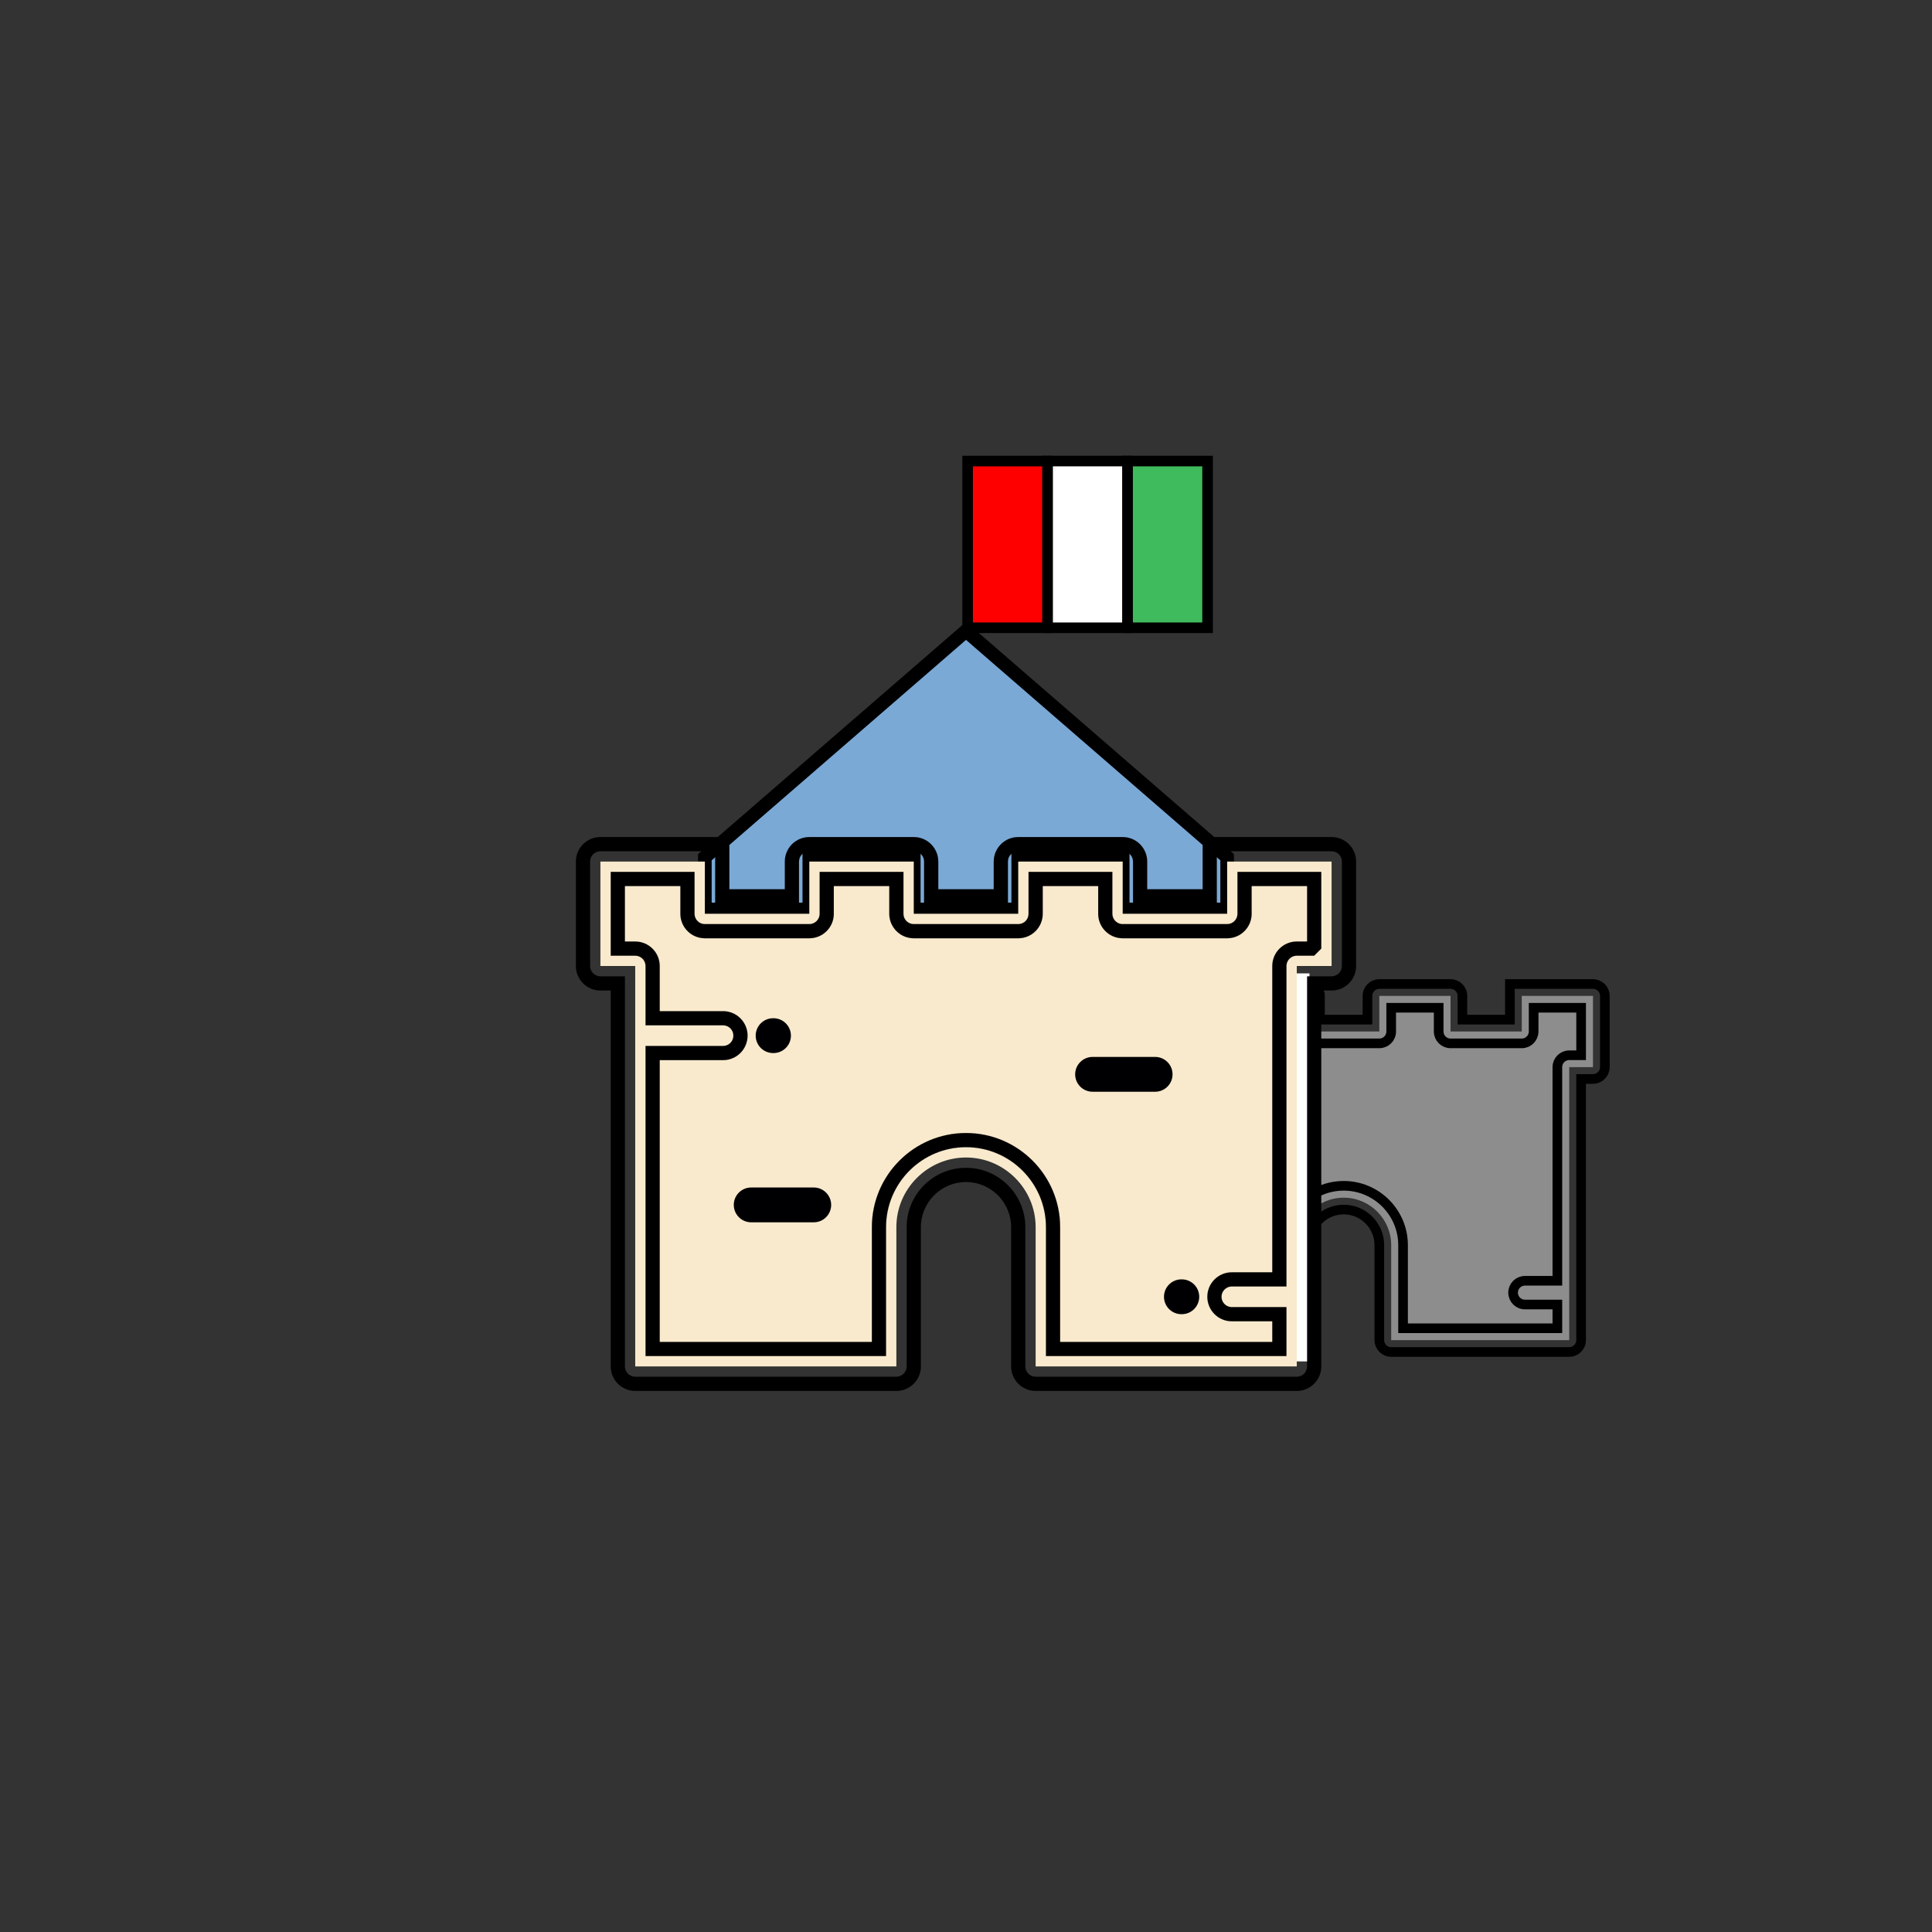 <?xml version="1.0" encoding="utf-8" ?>	<!-- Generator: Assembly 2.4 - http://assemblyapp.co -->	<svg version="1.1" xmlns="http://www.w3.org/2000/svg" xmlns:xlink="http://www.w3.org/1999/xlink" width="4096.00" height="4096.00" viewBox="0 0 4096.0 4096.0"><rect x="0" y="0" width="4096.0" height="4096.0" fill="#333333" stroke="none"/>		<g id="document" transform="scale(1.0 1.0) translate(2048.0 2048.0)">			<path d="M110.736,-230.672 L332.186,-230.672 L332.186,-119.949 L553.637,-119.949 L553.637,-230.672 L276.812,-470.58 L0.005,-710.494 L-553.637,-230.672 L-553.637,-119.949 L-332.186,-119.949 L-332.186,-230.672 L-110.736,-230.672 L-110.736,-119.949 L0.005,-119.949 L110.736,-119.949 L110.736,-230.672 Z " fill="#7ba9d6" fill-opacity="1.00" stroke-width="28.87" stroke="#000000" stroke-linecap="square" stroke-linejoin="miter" />			<g>				<path d="M1027.27,63.376 L876.286,63.376 L876.286,138.872 L800.785,138.872 L725.28,138.872 L725.28,63.376 L574.292,63.376 L574.292,138.872 L423.305,138.872 L423.305,63.376 L272.309,63.376 L272.309,214.369 L322.641,214.369 L322.641,315.026 L322.641,793.154 L700.124,793.154 L700.124,591.833 C700.124,536.476 745.419,491.176 800.785,491.176 C856.147,491.176 901.442,536.476 901.442,591.833 L901.442,793.154 L1278.92,793.154 L1278.92,692.509 L1278.92,214.369 L1329.25,214.369 L1329.25,63.376 L1178.26,63.376 L1178.26,138.872 L1027.27,138.872 L1027.27,63.376 L1027.27,63.376 Z " fill="#8d8d8d" fill-opacity="1.00" />				<g>					<path d="M1304.09,189.203 L1278.92,189.203 C1265.03,189.203 1253.76,200.471 1253.76,214.369 L1253.76,667.34 L1185.03,667.34 C1171.14,667.34 1159.87,678.613 1159.87,692.506 C1159.87,706.407 1171.14,717.672 1185.03,717.672 L1253.76,717.672 L1253.76,767.985 L926.608,767.985 L926.608,591.831 C926.608,522.453 870.159,466.008 800.781,466.008 C731.403,466.008 674.958,522.45 674.958,591.831 L674.958,767.985 L347.81,767.985 L347.81,340.192 L449.637,340.192 C463.537,340.192 474.803,328.92 474.803,315.026 C474.803,301.126 463.535,289.86 449.637,289.86 L347.81,289.86 L347.81,214.372 C347.81,200.471 336.542,189.206 322.644,189.206 L297.478,189.206 L297.478,88.544 L398.139,88.544 L398.139,138.872 C398.139,152.77 409.412,164.037 423.305,164.037 L574.294,164.037 C588.195,164.037 599.46,152.77 599.46,138.872 L599.46,88.544 L700.117,88.544 L700.117,138.872 C700.117,152.77 711.389,164.037 725.283,164.037 L876.286,164.037 C890.186,164.037 901.452,152.77 901.452,138.872 L901.452,88.544 L1002.11,88.544 L1002.11,138.872 C1002.11,152.77 1013.38,164.037 1027.27,164.037 L1178.26,164.037 C1192.16,164.037 1203.43,152.77 1203.43,138.872 L1203.43,88.544 L1304.09,88.544 L1304.09,189.206 L1304.09,189.206 L1304.09,189.203 Z M1153.1,38.208 L1329.25,38.208 C1343.15,38.208 1354.42,49.475 1354.42,63.374 L1354.42,214.367 C1354.42,228.261 1343.15,239.533 1329.25,239.533 L1304.08,239.533 L1304.08,793.151 C1304.08,807.049 1292.82,818.317 1278.92,818.317 L901.44,818.317 C887.542,818.317 876.274,807.052 876.274,793.151 L876.274,591.831 C876.274,550.209 842.409,516.342 800.785,516.342 C759.157,516.342 725.29,550.207 725.29,591.831 L725.29,793.151 C725.29,807.049 714.017,818.317 700.124,818.317 L322.641,818.317 C308.748,818.317 297.475,807.052 297.475,793.151 L297.475,239.533 L272.309,239.533 C258.414,239.533 247.144,228.261 247.144,214.367 L247.144,63.374 C247.144,49.475 258.414,38.208 272.309,38.208 L448.471,38.208 L448.471,113.701 L549.128,113.701 L549.128,63.374 C549.128,49.475 560.4,38.208 574.294,38.208 L725.283,38.208 C739.181,38.208 750.449,49.475 750.449,63.374 L750.449,113.701 L851.12,113.701 L851.12,63.374 C851.12,49.475 862.392,38.208 876.286,38.208 L1027.27,38.208 C1041.18,38.208 1052.44,49.475 1052.44,63.378 L1052.44,113.706 L1153.1,113.706 L1153.1,42.093 " fill="none" stroke-width="20.45" stroke="#000000" stroke-linecap="square" stroke-linejoin="miter" />					<path d="M521.936,340.202 L522.53,340.202 C536.431,340.202 547.696,328.932 547.696,315.036 C547.696,301.135 536.428,289.87 522.53,289.87 L521.936,289.87 C508.035,289.87 496.77,301.137 496.77,315.036 C496.77,328.932 508.035,340.202 521.936,340.202 Z " fill="#8d8d8d" fill-opacity="1.00" />					<path d="M1112.74,667.331 L1112.14,667.331 C1098.24,667.331 1086.97,678.603 1086.97,692.497 C1086.97,706.397 1098.24,717.663 1112.14,717.663 L1112.74,717.663 C1126.63,717.663 1137.9,706.395 1137.9,692.497 C1137.9,678.603 1126.64,667.331 1112.74,667.331 Z " fill="#8d8d8d" fill-opacity="1.00" />					<path d="M1099.34,370.952 C1099.34,357.056 1088.08,345.786 1074.18,345.786 L983.739,345.786 C969.846,345.786 958.573,357.056 958.573,370.952 C958.573,384.853 969.846,396.118 983.739,396.118 L1074.18,396.118 C1088.08,396.118 1099.34,384.853 1099.34,370.952 Z " fill="#8d8d8d" fill-opacity="1.00" />					<path d="M580.709,534.525 L490.272,534.525 C476.379,534.525 465.106,545.793 465.106,559.691 C465.106,573.584 476.379,584.857 490.272,584.857 L580.709,584.857 C594.612,584.857 605.875,573.584 605.875,559.691 C605.875,545.793 594.609,534.525 580.709,534.525 Z " fill="#8d8d8d" fill-opacity="1.00" />				</g>			</g>			<path d="M728.187,838.314 L728.187,15.67 L222.414,15.67 L222.414,838.314 L728.187,838.314 Z " fill="#ffffff" fill-opacity="1.00" />			<path d="M332.192,-221.437 L110.741,-221.437 L110.741,-110.71 L0.007,-110.71 L-110.734,-110.71 L-110.734,-221.437 L-332.185,-221.437 L-332.185,-110.71 L-553.632,-110.71 L-553.632,-221.437 L-775.093,-221.437 L-775.093,0.021 L-701.273,0.021 L-701.273,147.651 L-701.273,848.906 L-147.63,848.906 L-147.63,553.635 C-147.63,472.445 -81.198,406.005 0.007,406.005 C81.204,406.005 147.637,472.445 147.637,553.635 L147.637,848.906 L701.273,848.906 L701.273,701.293 L701.273,0.021 L775.093,0.021 L775.093,-221.437 L553.642,-221.437 L553.642,-110.71 L332.192,-110.71 L332.192,-221.437 L332.192,-221.437 Z " fill="#f9eacd" fill-opacity="1.00" />			<path d="M738.186,-51.889 L701.276,-51.889 C672.61,-51.889 649.366,-28.647 649.366,0.021 L649.366,664.38 L664.366,649.38 L563.573,649.38 C534.912,649.38 511.663,672.628 511.663,701.29 C511.663,729.959 534.909,753.2 563.573,753.2 L664.366,753.2 L649.366,738.2 L649.366,811.993 L664.366,796.993 L184.547,796.993 L199.547,811.993 L199.547,553.632 C199.547,443.594 110.04,354.091 2.42231e-05,354.091 C-110.04,354.091 -199.54,443.591 -199.54,553.632 L-199.54,811.993 L-184.54,796.993 L-664.359,796.993 L-649.359,811.993 L-649.359,184.561 L-664.359,199.561 L-515.012,199.561 C-486.343,199.561 -463.102,176.316 -463.102,147.651 C-463.102,118.98 -486.343,95.741 -515.012,95.741 L-664.359,95.741 L-649.359,110.741 L-649.359,0.024 C-649.359,-28.647 -672.6,-51.886 -701.269,-51.886 L-738.179,-51.886 L-723.179,-36.886 L-723.179,-184.523 L-738.179,-169.523 L-590.542,-169.523 L-605.542,-184.523 L-605.542,-110.71 C-605.542,-82.043 -582.295,-58.8 -553.632,-58.8 L-332.181,-58.8 C-303.51,-58.8 -280.271,-82.04 -280.271,-110.71 L-280.271,-184.523 L-295.271,-169.523 L-147.641,-169.523 L-162.641,-184.523 L-162.641,-110.71 C-162.641,-82.043 -139.394,-58.8 -110.731,-58.8 L110.741,-58.8 C139.412,-58.8 162.651,-82.04 162.651,-110.71 L162.651,-184.523 L147.651,-169.523 L295.281,-169.523 L280.281,-184.523 L280.281,-110.71 C280.281,-82.043 303.528,-58.8 332.192,-58.8 L553.642,-58.8 C582.313,-58.8 605.552,-82.04 605.552,-110.71 L605.552,-184.523 L590.552,-169.523 L738.183,-169.523 L723.183,-184.523 L723.183,-36.886 L723.183,-21.886 L738.183,-21.886 L738.186,-21.886 L753.186,-36.886 L753.186,-36.889 L753.186,-51.889 L738.186,-51.889 Z M738.186,-21.89 L738.186,-36.889 L723.186,-36.889 L723.186,-36.886 L738.186,-36.886 L738.186,-51.886 L738.183,-51.886 L738.183,-36.886 L753.183,-36.886 L753.183,-184.523 L753.183,-199.523 L738.183,-199.523 L590.552,-199.523 L575.552,-199.523 L575.552,-184.523 L575.552,-110.71 C575.552,-98.609 565.744,-88.8 553.642,-88.8 L332.192,-88.8 C320.096,-88.8 310.281,-98.613 310.281,-110.71 L310.281,-184.523 L310.281,-199.523 L295.281,-199.523 L147.651,-199.523 L132.651,-199.523 L132.651,-184.523 L132.651,-110.71 C132.651,-98.609 122.843,-88.8 110.741,-88.8 L-110.731,-88.8 C-122.826,-88.8 -132.641,-98.613 -132.641,-110.71 L-132.641,-184.523 L-132.641,-199.523 L-147.641,-199.523 L-295.271,-199.523 L-310.271,-199.523 L-310.271,-184.523 L-310.271,-110.71 C-310.271,-98.609 -320.079,-88.8 -332.181,-88.8 L-553.632,-88.8 C-565.728,-88.8 -575.542,-98.613 -575.542,-110.71 L-575.542,-184.523 L-575.542,-199.523 L-590.542,-199.523 L-738.179,-199.523 L-753.179,-199.523 L-753.179,-184.523 L-753.179,-36.886 L-753.179,-21.886 L-738.179,-21.886 L-701.269,-21.886 C-689.168,-21.886 -679.359,-12.078 -679.359,0.024 L-679.359,110.741 L-679.359,125.741 L-664.359,125.741 L-515.012,125.741 C-502.911,125.741 -493.102,135.549 -493.102,147.651 C-493.102,159.748 -502.913,169.561 -515.012,169.561 L-664.359,169.561 L-679.359,169.561 L-679.359,184.561 L-679.359,811.993 L-679.359,826.993 L-664.359,826.993 L-184.54,826.993 L-169.54,826.993 L-169.54,811.993 L-169.54,553.632 C-169.54,460.159 -93.472,384.091 2.42231e-05,384.091 C93.472,384.091 169.547,460.163 169.547,553.632 L169.547,811.993 L169.547,826.993 L184.547,826.993 L664.366,826.993 L679.366,826.993 L679.366,811.993 L679.366,738.2 L679.366,723.2 L664.366,723.2 L563.573,723.2 C551.476,723.2 541.663,713.389 541.663,701.29 C541.663,689.197 551.48,679.38 563.573,679.38 L664.366,679.38 L679.366,679.38 L679.366,664.38 L679.366,0.021 C679.366,-12.078 689.178,-21.89 701.276,-21.89 L738.186,-21.89 Z M516.732,-243.351 L775.096,-243.351 C787.199,-243.351 797.007,-233.542 797.003,-221.445 L797.003,0.017 C797.003,12.114 787.192,21.927 775.093,21.927 L738.179,21.927 L723.179,21.927 L723.179,36.927 L723.179,848.903 C723.179,861.004 713.371,870.813 701.269,870.813 L147.634,870.813 C135.532,870.813 125.724,861.005 125.724,848.903 L125.724,553.632 C125.724,484.301 69.339,427.915 0.007,427.915 C-69.332,427.915 -125.72,484.298 -125.72,553.632 L-125.72,848.903 C-125.72,861 -135.535,870.813 -147.63,870.813 L-701.273,870.813 C-713.37,870.813 -723.183,861.002 -723.183,848.903 L-723.183,36.927 L-723.183,21.927 L-738.183,21.927 L-775.093,21.927 C-787.188,21.927 -797.003,12.112 -797.003,0.017 L-797.003,-221.44 C-797.003,-233.539 -787.191,-243.351 -775.093,-243.351 L-516.722,-243.351 L-531.722,-258.351 L-531.722,-147.627 L-531.722,-132.627 L-516.722,-132.627 L-369.091,-132.627 L-354.091,-132.627 L-354.091,-147.627 L-354.091,-221.44 C-354.091,-233.537 -344.277,-243.351 -332.181,-243.351 L-110.73,-243.351 C-98.631,-243.351 -88.82,-233.54 -88.82,-221.44 L-88.82,-147.627 L-88.82,-132.627 L-73.82,-132.627 L73.831,-132.627 L88.831,-132.627 L88.831,-147.627 L88.831,-221.44 C88.831,-233.537 98.645,-243.351 110.741,-243.351 L332.192,-243.351 C344.297,-243.351 354.104,-233.542 354.102,-221.436 L354.102,-147.62 L354.102,-132.62 L369.102,-132.62 L516.732,-132.62 L531.732,-132.62 L531.732,-147.62 L531.732,-252.653 L531.732,-267.653 L501.732,-267.653 L501.732,-252.653 L501.732,-147.62 L516.732,-162.62 L369.102,-162.62 L384.102,-147.62 L384.102,-221.433 C384.107,-250.107 360.868,-273.351 332.192,-273.351 L110.741,-273.351 C82.078,-273.351 58.831,-250.107 58.831,-221.44 L58.831,-147.627 L73.831,-162.627 L-73.82,-162.627 L-58.82,-147.627 L-58.82,-221.44 C-58.82,-250.109 -82.062,-273.351 -110.73,-273.351 L-332.181,-273.351 C-360.845,-273.351 -384.091,-250.107 -384.091,-221.44 L-384.091,-147.627 L-369.091,-162.627 L-516.722,-162.627 L-501.722,-147.627 L-501.722,-258.351 L-501.722,-273.351 L-516.722,-273.351 L-775.093,-273.351 C-803.759,-273.351 -827.003,-250.108 -827.003,-221.44 L-827.003,0.017 C-827.003,28.68 -803.757,51.927 -775.093,51.927 L-738.183,51.927 L-753.183,36.927 L-753.183,848.903 C-753.183,877.572 -729.937,900.813 -701.273,900.813 L-147.63,900.813 C-118.967,900.813 -95.72,877.569 -95.72,848.903 L-95.72,553.632 C-95.72,500.867 -52.764,457.915 0.007,457.915 C52.77,457.915 95.724,500.87 95.724,553.632 L95.724,848.903 C95.724,877.574 118.964,900.813 147.634,900.813 L701.269,900.813 C729.94,900.813 753.179,877.572 753.179,848.903 L753.179,36.927 L738.179,51.927 L775.093,51.927 C803.762,51.927 827.003,28.682 827.003,0.017 L827.003,-221.44 C827.013,-250.106 803.77,-273.351 775.096,-273.351 L516.732,-273.351 L501.732,-273.351 L501.732,-243.351 L516.732,-243.351 Z " fill="#000000" fill-opacity="1.00" stroke-width="0.15" stroke="#000000" stroke-linecap="square" stroke-linejoin="miter" />			<g>				<path d="M738.186,-36.889 L701.276,-36.889 C680.895,-36.889 664.366,-20.363 664.366,0.021 L664.366,664.38 L563.573,664.38 C543.196,664.38 526.663,680.913 526.663,701.29 C526.663,721.678 543.196,738.2 563.573,738.2 L664.366,738.2 L664.366,811.993 L184.547,811.993 L184.547,553.632 C184.547,451.877 101.755,369.091 2.42231e-05,369.091 C-101.755,369.091 -184.54,451.874 -184.54,553.632 L-184.54,811.993 L-664.359,811.993 L-664.359,184.561 L-515.012,184.561 C-494.625,184.561 -478.102,168.028 -478.102,147.651 C-478.102,127.263 -494.628,110.741 -515.012,110.741 L-664.359,110.741 L-664.359,0.024 C-664.359,-20.363 -680.885,-36.886 -701.269,-36.886 L-738.179,-36.886 L-738.179,-184.523 L-590.542,-184.523 L-590.542,-110.71 C-590.542,-90.326 -574.009,-73.8 -553.632,-73.8 L-332.181,-73.8 C-311.794,-73.8 -295.271,-90.326 -295.271,-110.71 L-295.271,-184.523 L-147.641,-184.523 L-147.641,-110.71 C-147.641,-90.326 -131.108,-73.8 -110.731,-73.8 L110.741,-73.8 C131.129,-73.8 147.651,-90.326 147.651,-110.71 L147.651,-184.523 L295.281,-184.523 L295.281,-110.71 C295.281,-90.326 311.814,-73.8 332.192,-73.8 L553.642,-73.8 C574.03,-73.8 590.552,-90.326 590.552,-110.71 L590.552,-184.523 L738.183,-184.523 L738.183,-36.886 L738.186,-36.886 L738.186,-36.889 Z M516.732,-258.351 L775.096,-258.351 C795.484,-258.351 812.01,-241.825 812.003,-221.44 L812.003,0.017 C812.003,20.395 795.481,36.927 775.093,36.927 L738.179,36.927 L738.179,848.903 C738.179,869.287 721.657,885.813 701.269,885.813 L147.634,885.813 C127.25,885.813 110.724,869.291 110.724,848.903 L110.724,553.632 C110.724,492.587 61.056,442.915 0.007,442.915 C-61.049,442.915 -110.72,492.583 -110.72,553.632 L-110.72,848.903 C-110.72,869.287 -127.253,885.813 -147.63,885.813 L-701.273,885.813 C-721.65,885.813 -738.183,869.291 -738.183,848.903 L-738.183,36.927 L-775.093,36.927 C-795.474,36.927 -812.003,20.395 -812.003,0.017 L-812.003,-221.44 C-812.003,-241.825 -795.474,-258.351 -775.093,-258.351 L-516.722,-258.351 L-516.722,-147.627 L-369.091,-147.627 L-369.091,-221.44 C-369.091,-241.825 -352.558,-258.351 -332.181,-258.351 L-110.73,-258.351 C-90.346,-258.351 -73.82,-241.825 -73.82,-221.44 L-73.82,-147.627 L73.831,-147.627 L73.831,-221.44 C73.831,-241.825 90.364,-258.351 110.741,-258.351 L332.192,-258.351 C352.583,-258.351 369.105,-241.825 369.102,-221.433 L369.102,-147.62 L516.732,-147.62 L516.732,-252.653 " fill="none" stroke-width="0.15" stroke="#000000" stroke-linecap="square" stroke-linejoin="miter" />				<path d="M-408.974,184.575 L-408.102,184.575 C-387.714,184.575 -371.192,168.046 -371.192,147.665 C-371.192,127.277 -387.718,110.755 -408.102,110.755 L-408.974,110.755 C-429.362,110.755 -445.884,127.281 -445.884,147.665 C-445.884,168.046 -429.362,184.575 -408.974,184.575 Z " fill="#000003" fill-opacity="1.00" />				<path d="M457.538,664.366 L456.659,664.366 C436.272,664.366 419.749,680.899 419.749,701.276 C419.749,721.664 436.275,738.186 456.659,738.186 L457.538,738.186 C477.915,738.186 494.448,721.66 494.448,701.276 C494.448,680.899 477.922,664.366 457.538,664.366 Z " fill="#000003" fill-opacity="1.00" />				<path d="M437.894,229.676 C437.894,209.295 421.368,192.765 400.984,192.765 L268.34,192.765 C247.963,192.765 231.43,209.295 231.43,229.676 C231.43,250.063 247.963,266.586 268.34,266.586 L400.984,266.586 C421.372,266.586 437.894,250.063 437.894,229.676 Z " fill="#000003" fill-opacity="1.00" />				<path d="M-322.773,469.583 L-455.414,469.583 C-475.791,469.583 -492.324,486.109 -492.324,506.493 C-492.324,526.871 -475.791,543.404 -455.414,543.404 L-322.773,543.404 C-302.382,543.404 -285.863,526.871 -285.863,506.493 C-285.863,486.109 -302.385,469.583 -322.773,469.583 Z " fill="#000003" fill-opacity="1.00" />			</g>			<g>				<path d="M3.445,-717.073 L3.445,-1070.54 L173.022,-1070.54 L173.022,-717.073 L3.445,-717.073 Z " fill="#ff0000" fill-opacity="1.00" stroke-width="22.42" stroke="#000000" stroke-linecap="square" stroke-linejoin="miter" />				<path d="M173.022,-717.073 L173.022,-1070.54 L342.598,-1070.54 L342.598,-717.073 L173.022,-717.073 Z " fill="#ffffff" fill-opacity="1.00" stroke-width="22.42" stroke="#000000" stroke-linecap="square" stroke-linejoin="miter" />				<path d="M342.598,-717.073 L342.598,-1070.54 L512.175,-1070.54 L512.175,-717.073 L342.598,-717.073 Z " fill="#3fba5c" fill-opacity="1.00" stroke-width="22.42" stroke="#000000" stroke-linecap="square" stroke-linejoin="miter" />			</g>		</g>	</svg>